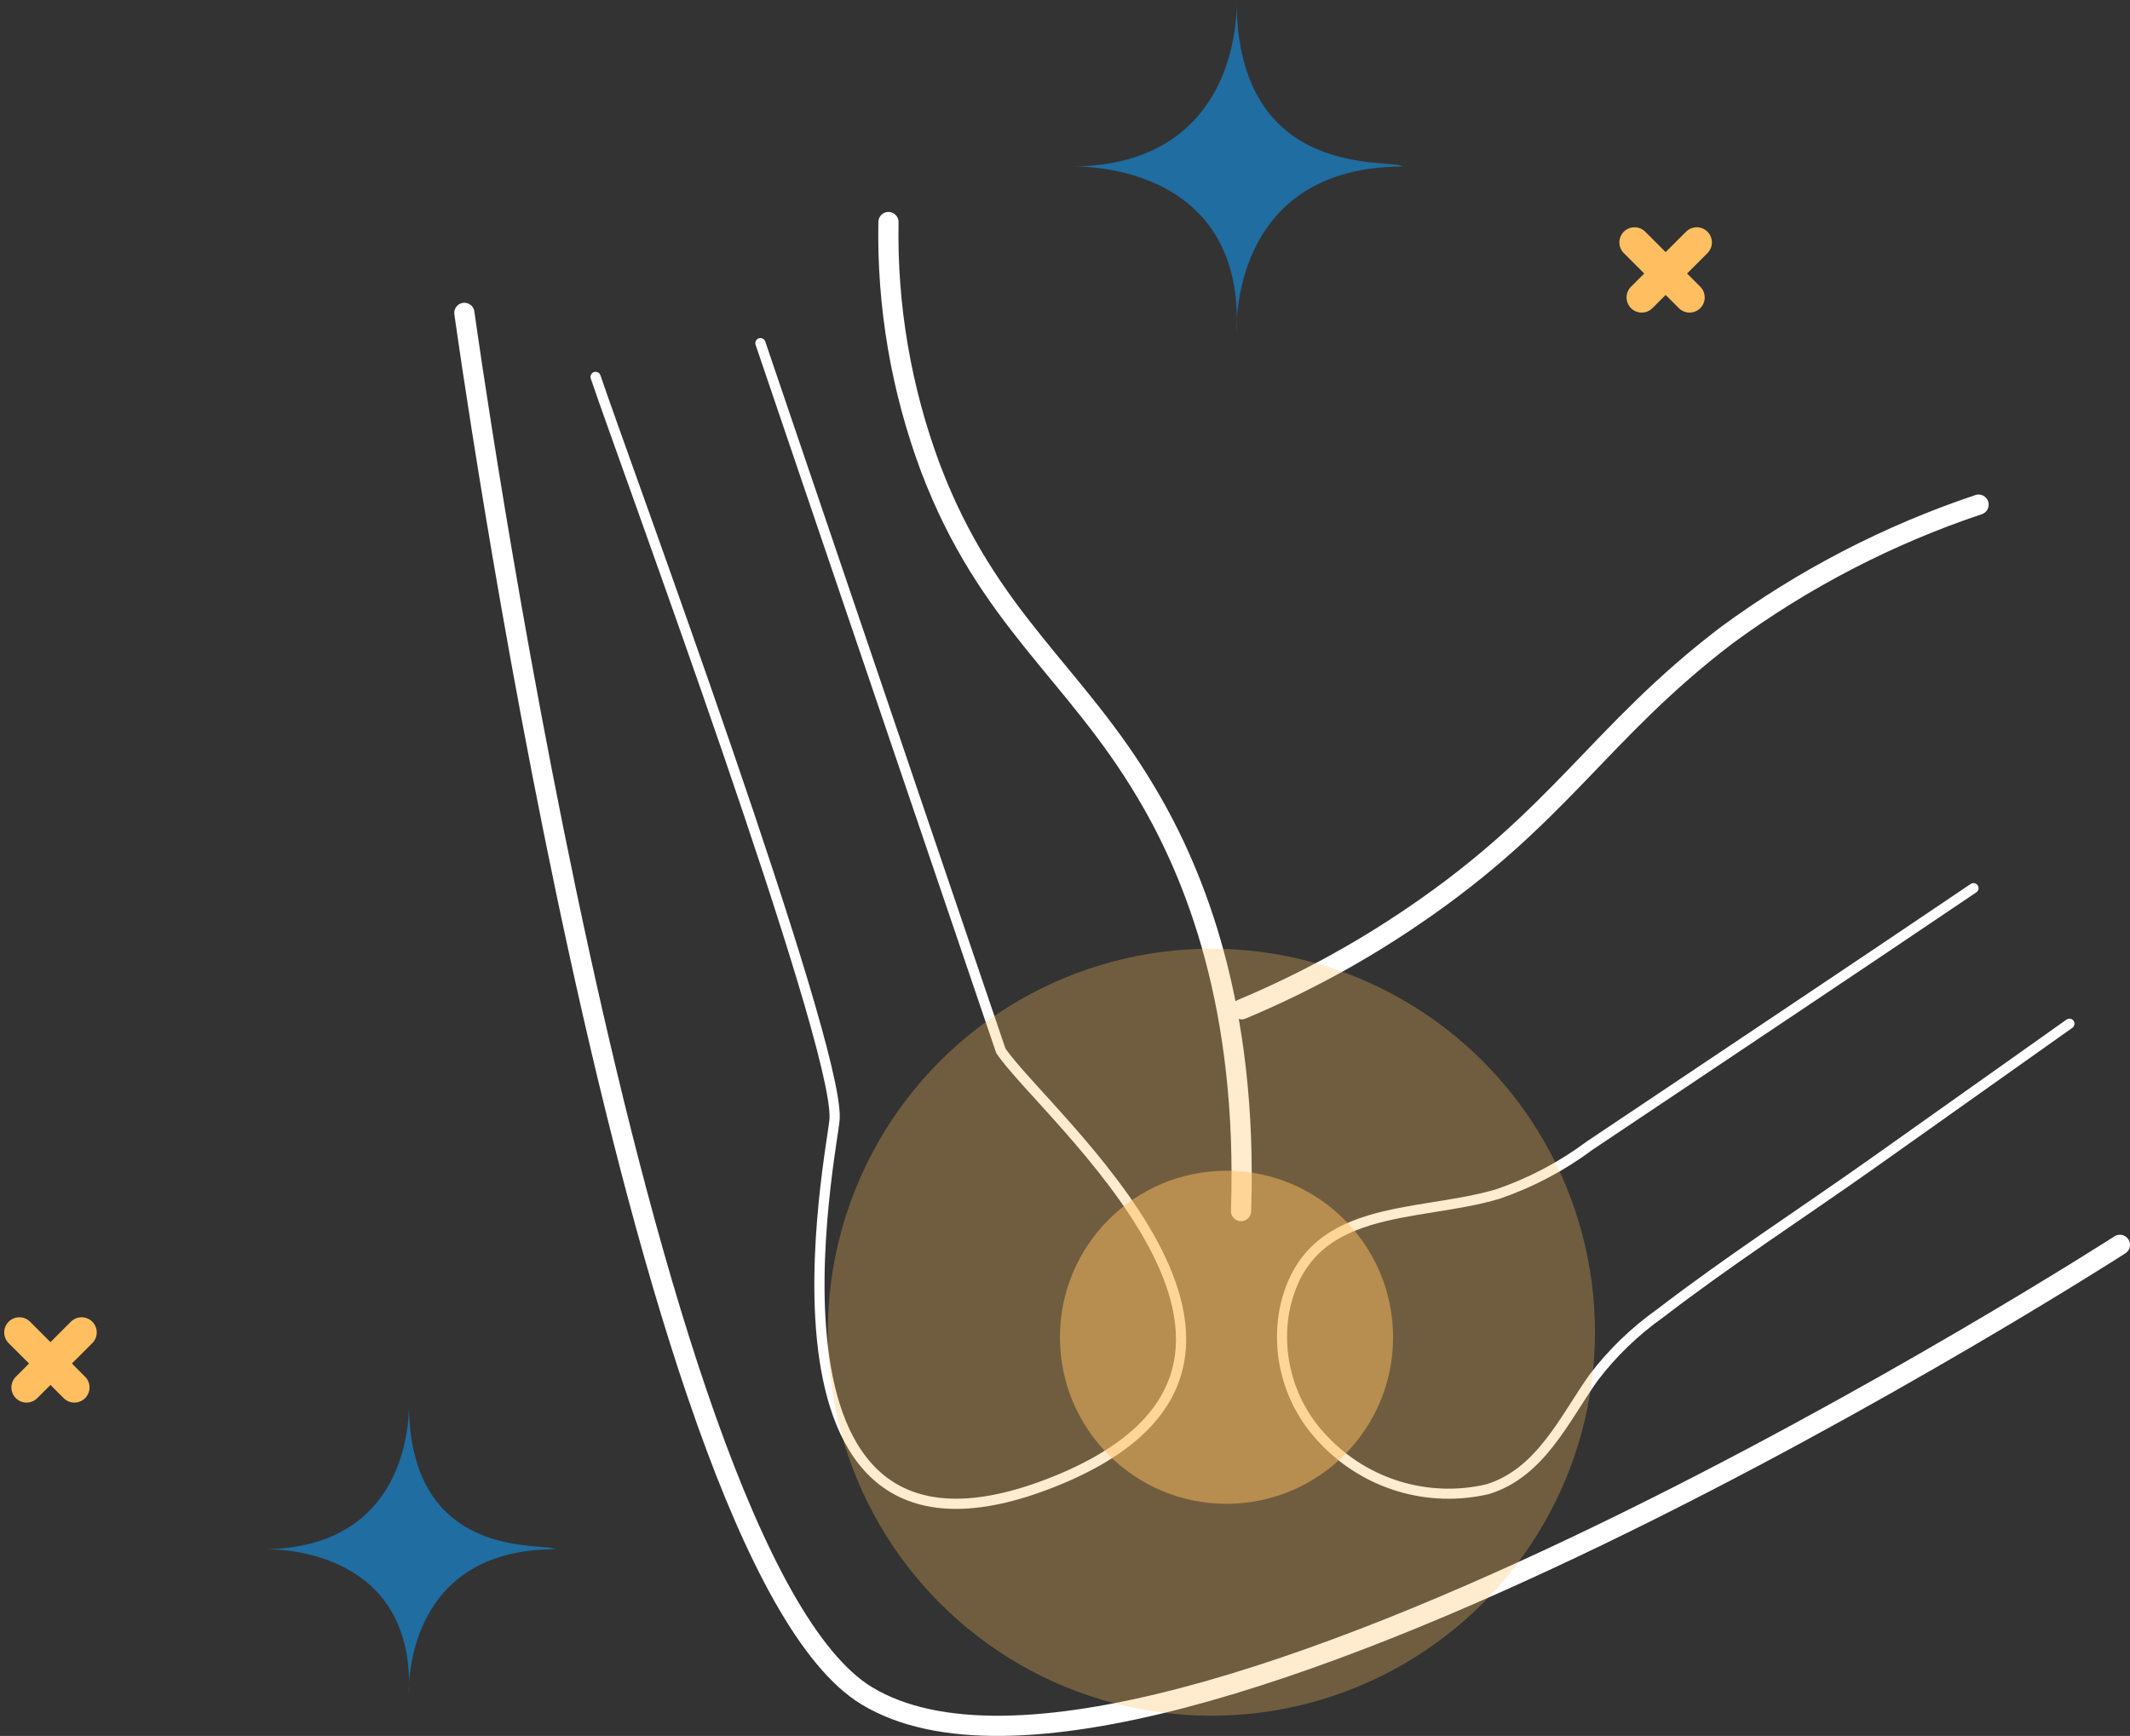 <?xml version="1.0" encoding="UTF-8"?>
<svg width="211px" height="172px" viewBox="0 0 211 172" version="1.1" xmlns="http://www.w3.org/2000/svg" xmlns:xlink="http://www.w3.org/1999/xlink">
    <rect x="0" y="0" width="211" height="172" fill="#333333" stroke="none"/>
    <!-- Generator: sketchtool 63.1 (101010) - https://sketch.com -->
    <title>5EC7F5F4-A03A-4B07-9D43-06B3CFD1445C</title>
    <desc>Created with sketchtool.</desc>
    <defs>
        <polygon id="path-1" points="0 0 33 0 33 33 0 33"></polygon>
        <polygon id="path-3" points="0 0 29 0 29 29 0 29"></polygon>
    </defs>
    <g id="Nuovo-definitivo" stroke="none" stroke-width="1" fill="none" fill-rule="evenodd">
        <g id="Nutrivigor-Landing" transform="translate(-414, -1884)">
            <g id="Group-27" transform="translate(415, 1884)">
                <g id="Group-16" transform="translate(45, 22)">
                    <path d="M0,9 C0,9 17.014,132.183 39.858,146.02 C68.031,163.077 164,101.342 164,101.342" id="Path" stroke="#FFFFFF" stroke-width="2" stroke-linecap="round"></path>
                    <path d="M42.012,0 C41.855,8.315 43.269,16.586 46.181,24.383 C51.871,39.377 60.446,44.541 67.552,56.536 C72.429,64.725 77.621,77.79 76.939,98" id="Path" stroke="#FFFFFF" stroke-width="2" stroke-linecap="round"></path>
                    <path d="M77,78 C82.983,75.498 88.692,72.397 94.038,68.747 C108.611,58.845 112.386,50.602 125.02,40.96 C132.61,35.374 141.039,31.001 150,28" id="Path" stroke="#FFFFFF" stroke-width="2" stroke-linecap="round"></path>
                    <path d="M149.498,66 C136.855,74.552 124.16,82.998 111.491,91.497 C108.729,93.557 105.665,95.177 102.408,96.298 C94.268,98.737 83.405,97.032 81.232,107.866 C80.395,112.514 81.848,117.281 85.132,120.667 C89.297,125.079 95.489,126.937 101.388,125.547 C106.623,123.92 108.978,118.569 111.858,114.503 C113.721,112.055 115.945,109.906 118.454,108.129 C125.286,102.882 132.432,98.265 139.394,93.334 L159,79.431" id="Path" stroke="#FFFFFF" stroke-linecap="round"></path>
                    <path d="M13,15.345 C16.063,24.386 36.973,80.905 36.68,88.796 C36.68,90.991 26.478,138.26 59.187,124.49 C87.049,112.679 57.456,88.535 53.141,82.107 L29.328,12" id="Path" stroke="#FFFFFF" stroke-width="1.01" stroke-linecap="round"></path>
                    <g id="Group-13" transform="translate(36, 72)" fill="#FFBF60">
                        <g id="Group-14">
                            <circle id="Oval" opacity="0.3" cx="38" cy="38" r="38"></circle>
                            <circle id="Oval" opacity="0.5" cx="39.5" cy="38.5" r="16.5"></circle>
                        </g>
                    </g>
                </g>
                <g id="Group-19" transform="translate(105, 0)">
                    <g id="Group-17" transform="translate(55, 22.616)" stroke="#FFBF60" stroke-linecap="round" stroke-width="3">
                        <line x1="-3.73390208e-13" y1="4.5" x2="7.706" y2="4.198" id="Path-4" transform="translate(4, 4) rotate(47.242) translate(-4, -4) "></line>
                        <line x1="-3.73390208e-13" y1="4.5" x2="7.706" y2="4.198" id="Path-4" transform="translate(4, 4) scale(-1, 1) rotate(47.242) translate(-4, -4) "></line>
                    </g>
                    <g id="Group-3">
                        <mask id="mask-2" fill="white">
                            <use xlink:href="#path-1"></use>
                        </mask>
                        <g id="Clip-2"></g>
                        <path d="M16.5,0 C16.5,0 17.368,16.5 0,16.5 C0,16.5 17.368,15.632 16.5,33 C16.5,33 15.632,16.5 33,16.5 C32.132,15.632 16.5,18.238 16.5,0" id="Fill-1" fill="#1F6DA1" mask="url(#mask-2)"></path>
                    </g>
                </g>
                <g id="Group-22" transform="translate(0, 130.616)" stroke="#FFBF60" stroke-linecap="round" stroke-width="3">
                    <line x1="-3.73390208e-13" y1="4.5" x2="7.706" y2="4.198" id="Path-4" transform="translate(4, 4) rotate(47.242) translate(-4, -4) "></line>
                    <line x1="-3.73390208e-13" y1="4.5" x2="7.706" y2="4.198" id="Path-4" transform="translate(4, 4) scale(-1, 1) rotate(47.242) translate(-4, -4) "></line>
                </g>
                <g id="Group-3" transform="translate(25, 139)">
                    <mask id="mask-4" fill="white">
                        <use xlink:href="#path-3"></use>
                    </mask>
                    <g id="Clip-2"></g>
                    <path d="M14.5,0 C14.5,0 15.262,14.5 0,14.5 C0,14.5 15.262,13.738 14.5,29 C14.5,29 13.738,14.5 29,14.5 C28.238,13.738 14.5,16.028 14.5,0" id="Fill-1" fill="#1F6DA1" mask="url(#mask-4)"></path>
                </g>
            </g>
        </g>
    </g>
</svg>